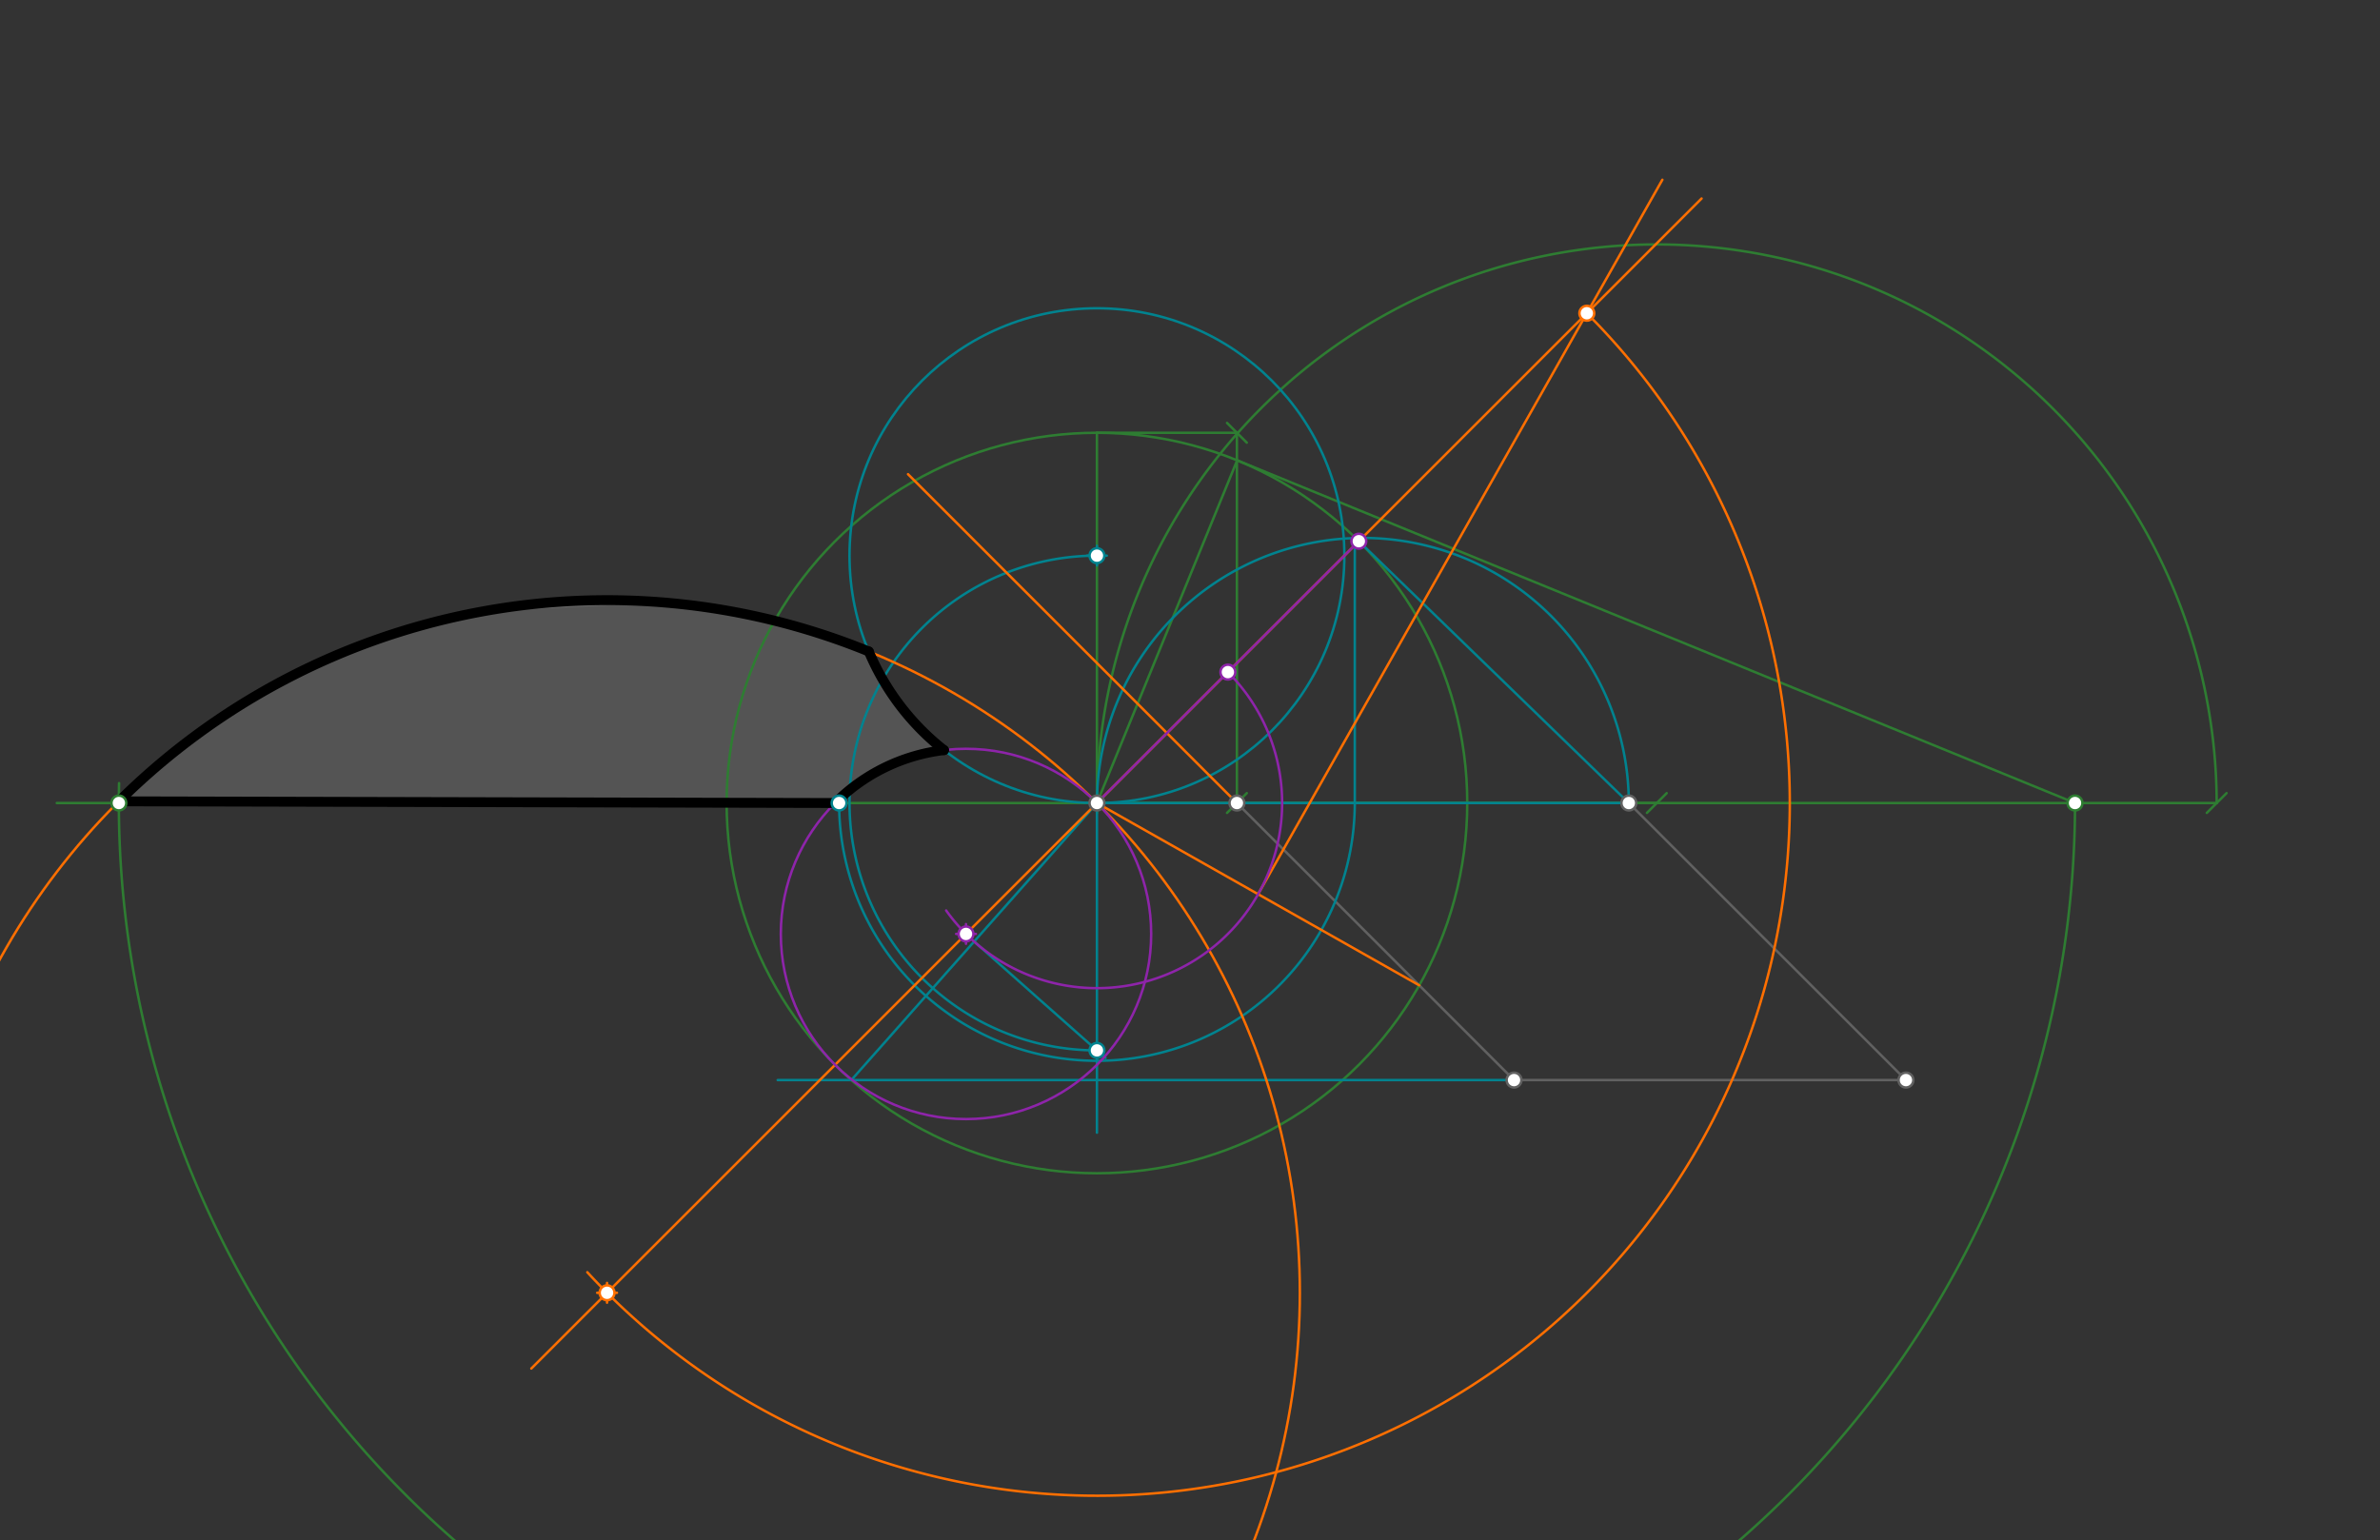 <svg xmlns="http://www.w3.org/2000/svg" class="svg--816" height="100%" preserveAspectRatio="xMidYMid meet" viewBox="0 0 964 624" width="100%"><rect x="0" y="0" width="964" height="624" fill="#333333" stroke="none"/><defs><marker id="marker-arrow" markerHeight="16" markerUnits="userSpaceOnUse" markerWidth="24" orient="auto-start-reverse" refX="24" refY="4" viewBox="0 0 24 8"><path d="M 0 0 L 24 4 L 0 8 z" stroke="inherit"></path></marker></defs><g class="aux-layer--949"></g><g class="main-layer--75a"><g class="element--733"><g fill="#757575" opacity="0.5"><path d="M 48.144 324.643 L 48.144 324.643 L 48.144 324.643 A 280.616 280.616 0 0 1 90.225 290.267 L 48.144 324.643 A 280.616 280.616 0 0 1 90.225 290.267 Z" stroke="none"></path></g></g><g class="element--733"><g fill="#757575" opacity="0.5"><path d="M 111.349 277.489 L 111.349 277.489 L 111.349 277.489 A 280.616 280.616 0 0 1 168.655 253.974 L 111.349 277.489 A 280.616 280.616 0 0 1 168.655 253.974 Z" stroke="none"></path></g></g><g class="element--733"><g fill="#757575" opacity="0.5"><path d="M 195.723 247.657 L 195.723 247.657 L 195.723 247.657 A 280.616 280.616 0 0 1 269.673 244.148 L 195.723 247.657 A 280.616 280.616 0 0 1 269.673 244.148 Z" stroke="none"></path></g></g><g class="element--733"><g fill="#757575" opacity="0.5"><path d="M 339.873 325.328 L 48.144 324.643 L 48.144 324.643 L 48.144 324.643 A 280.616 280.616 0 0 1 351.784 263.888 L 351.917 263.942 L 351.917 263.942 A 100.22 100.22 0 0 0 382.36 303.89 L 382.36 303.89 L 382.36 303.89 A 75.006 75.006 0 0 0 339.072 324.502 Z" stroke="none"></path></g></g><g class="element--733"><line stroke="#616161" stroke-dasharray="none" stroke-linecap="round" stroke-width="1" x1="501" x2="659.74" y1="325.328" y2="325.328"></line></g><g class="element--733"><line stroke="#616161" stroke-dasharray="none" stroke-linecap="round" stroke-width="1" x1="501" x2="613.246" y1="325.328" y2="437.574"></line></g><g class="element--733"><line stroke="#616161" stroke-dasharray="none" stroke-linecap="round" stroke-width="1" x1="613.246" x2="771.986" y1="437.574" y2="437.574"></line></g><g class="element--733"><line stroke="#616161" stroke-dasharray="none" stroke-linecap="round" stroke-width="1" x1="659.74" x2="771.986" y1="325.328" y2="437.574"></line></g><g class="element--733"><line stroke="#2E7D32" stroke-dasharray="none" stroke-linecap="round" stroke-width="1" x1="444.307" x2="501" y1="325.328" y2="325.328"></line><path d="M505,321.328 l-8,8" stroke="#2E7D32" stroke-linecap="round" stroke-width="1" transform="rotate(180, 501, 325.328)"></path></g><g class="element--733"><line stroke="#2E7D32" stroke-dasharray="none" stroke-linecap="round" stroke-width="1" x1="501" x2="897.85" y1="325.328" y2="325.328"></line><path d="M901.85,321.328 l-8,8" stroke="#2E7D32" stroke-linecap="round" stroke-width="1" transform="rotate(180, 897.85, 325.328)"></path></g><g class="element--733"><line stroke="#2E7D32" stroke-dasharray="none" stroke-linecap="round" stroke-width="1" x1="444.307" x2="671.079" y1="325.328" y2="325.328"></line><path d="M675.079,321.328 l-8,8" stroke="#2E7D32" stroke-linecap="round" stroke-width="1" transform="rotate(180, 671.079, 325.328)"></path></g><g class="element--733"><path d="M 444.307 325.328 A 226.772 226.772 0 0 1 897.85 325.328" fill="none" stroke="#2E7D32" stroke-dasharray="none" stroke-linecap="round" stroke-width="1"></path></g><g class="element--733"><line stroke="#2E7D32" stroke-dasharray="none" stroke-linecap="round" stroke-width="1" x1="501" x2="501" y1="325.328" y2="175.333"></line><path d="M505,171.333 l-8,8" stroke="#2E7D32" stroke-linecap="round" stroke-width="1" transform="rotate(90, 501, 175.333)"></path></g><g class="element--733"><line stroke="#2E7D32" stroke-dasharray="none" stroke-linecap="round" stroke-width="1" x1="501" x2="444.307" y1="175.333" y2="175.333"></line></g><g class="element--733"><line stroke="#2E7D32" stroke-dasharray="none" stroke-linecap="round" stroke-width="1" x1="444.307" x2="444.307" y1="325.328" y2="175.333"></line></g><g class="element--733"><g class="center--a87"><line x1="440.307" y1="325.328" x2="448.307" y2="325.328" stroke="#2E7D32" stroke-width="1" stroke-linecap="round"></line><line x1="444.307" y1="321.328" x2="444.307" y2="329.328" stroke="#2E7D32" stroke-width="1" stroke-linecap="round"></line><circle class="hit--87b" cx="444.307" cy="325.328" r="4" stroke="none" fill="transparent"></circle></g><circle cx="444.307" cy="325.328" fill="none" r="149.995" stroke="#2E7D32" stroke-dasharray="none" stroke-width="1"></circle></g><g class="element--733"><line stroke="#2E7D32" stroke-dasharray="none" stroke-linecap="round" stroke-width="1" x1="444.307" x2="501.098" y1="325.328" y2="186.5"></line></g><g class="element--733"><line stroke="#2E7D32" stroke-dasharray="none" stroke-linecap="round" stroke-width="1" x1="501.098" x2="840.47" y1="186.5" y2="325.328"></line></g><g class="element--733"><line stroke="#2E7D32" stroke-dasharray="none" stroke-linecap="round" stroke-width="1" x1="444.307" x2="23" y1="325.328" y2="325.328"></line></g><g class="element--733"><path d="M 840.47 325.328 A 396.163 396.163 0 1 1 48.226 317.279" fill="none" stroke="#2E7D32" stroke-dasharray="none" stroke-linecap="round" stroke-width="1"></path></g><g class="element--733"><line stroke="#00838F" stroke-dasharray="none" stroke-linecap="round" stroke-width="1" x1="444.307" x2="659.74" y1="325.328" y2="325.328"></line></g><g class="element--733"><path d="M 444.307 325.328 A 107.717 107.717 0 0 1 659.74 325.328" fill="none" stroke="#00838F" stroke-dasharray="none" stroke-linecap="round" stroke-width="1"></path></g><g class="element--733"><line stroke="#00838F" stroke-dasharray="none" stroke-linecap="round" stroke-width="1" x1="659.74" x2="548.741" y1="325.328" y2="217.662"></line></g><g class="element--733"><line stroke="#00838F" stroke-dasharray="none" stroke-linecap="round" stroke-width="1" x1="548.741" x2="548.741" y1="217.662" y2="325.328"></line></g><g class="element--733"><path d="M 548.741 325.328 A 104.434 104.434 0 1 1 339.924 322.06" fill="none" stroke="#00838F" stroke-dasharray="none" stroke-linecap="round" stroke-width="1"></path></g><g class="element--733"><line stroke="#00838F" stroke-dasharray="none" stroke-linecap="round" stroke-width="1" x1="613.246" x2="315" y1="437.574" y2="437.574"></line></g><g class="element--733"><line stroke="#00838F" stroke-dasharray="none" stroke-linecap="round" stroke-width="1" x1="444.307" x2="444.307" y1="325.328" y2="458.885"></line></g><g class="element--733"><line stroke="#00838F" stroke-dasharray="none" stroke-linecap="round" stroke-width="1" x1="344.811" x2="444.307" y1="437.574" y2="325.328"></line></g><g class="element--733"><line stroke="#00838F" stroke-dasharray="none" stroke-linecap="round" stroke-width="1" x1="394.559" x2="447.785" y1="381.451" y2="428.631"></line></g><g class="element--733"><path d="M 444.307 425.548 A 100.22 100.22 0 0 1 444.307 225.108" fill="none" stroke="#00838F" stroke-dasharray="none" stroke-linecap="round" stroke-width="1"></path></g><g class="element--733"><g class="center--a87"><line x1="440.307" y1="225.108" x2="448.307" y2="225.108" stroke="#00838F" stroke-width="1" stroke-linecap="round"></line><line x1="444.307" y1="221.108" x2="444.307" y2="229.108" stroke="#00838F" stroke-width="1" stroke-linecap="round"></line><circle class="hit--87b" cx="444.307" cy="225.108" r="4" stroke="none" fill="transparent"></circle></g><circle cx="444.307" cy="225.108" fill="none" r="100.22" stroke="#00838F" stroke-dasharray="none" stroke-width="1"></circle></g><g class="element--733"><line stroke="#FF6F00" stroke-dasharray="none" stroke-linecap="round" stroke-width="1" x1="501" x2="367.779" y1="325.328" y2="192.107"></line></g><g class="element--733"><line stroke="#FF6F00" stroke-dasharray="none" stroke-linecap="round" stroke-width="1" x1="574.858" x2="444.307" y1="399.186" y2="325.328"></line></g><g class="element--733"><line stroke="#FF6F00" stroke-dasharray="none" stroke-linecap="round" stroke-width="1" x1="509.583" x2="673.324" y1="362.257" y2="72.83"></line></g><g class="element--733"><line stroke="#FF6F00" stroke-dasharray="none" stroke-linecap="round" stroke-width="1" x1="444.307" x2="689.208" y1="325.328" y2="80.427"></line></g><g class="element--733"><line stroke="#FF6F00" stroke-dasharray="none" stroke-linecap="round" stroke-width="1" x1="444.307" x2="215.208" y1="325.328" y2="554.427"></line></g><g class="element--733"><path d="M 642.732 126.903 A 280.616 280.616 0 1 1 237.894 515.43" fill="none" stroke="#FF6F00" stroke-dasharray="none" stroke-linecap="round" stroke-width="1"></path></g><g class="element--733"><g class="center--a87"><line x1="241.882" y1="523.753" x2="249.882" y2="523.753" stroke="#FF6F00" stroke-width="1" stroke-linecap="round"></line><line x1="245.882" y1="519.753" x2="245.882" y2="527.753" stroke="#FF6F00" stroke-width="1" stroke-linecap="round"></line><circle class="hit--87b" cx="245.882" cy="523.753" r="4" stroke="none" fill="transparent"></circle></g><circle cx="245.882" cy="523.753" fill="none" r="280.616" stroke="#FF6F00" stroke-dasharray="none" stroke-width="1"></circle></g><g class="element--733"><line stroke="#8E24AA" stroke-dasharray="none" stroke-linecap="round" stroke-width="1" x1="550.382" x2="444.307" y1="219.253" y2="325.328"></line></g><g class="element--733"><path d="M 497.345 272.291 A 75.006 75.006 0 1 1 383.231 368.867" fill="none" stroke="#8E24AA" stroke-dasharray="none" stroke-linecap="round" stroke-width="1"></path></g><g class="element--733"><g class="center--a87"><line x1="387.27" y1="378.366" x2="395.27" y2="378.366" stroke="#8E24AA" stroke-width="1" stroke-linecap="round"></line><line x1="391.27" y1="374.366" x2="391.27" y2="382.366" stroke="#8E24AA" stroke-width="1" stroke-linecap="round"></line><circle class="hit--87b" cx="391.27" cy="378.366" r="4" stroke="none" fill="transparent"></circle></g><circle cx="391.27" cy="378.366" fill="none" r="75.006" stroke="#8E24AA" stroke-dasharray="none" stroke-width="1"></circle></g><g class="element--733"><line stroke="#000000" stroke-dasharray="none" stroke-linecap="round" stroke-width="4" x1="339.873" x2="48.144" y1="325.328" y2="324.643"></line></g><g class="element--733"><path d="M 338.236 325.324 A 75.006 75.006 0 0 1 382.36 303.89" fill="none" stroke="#000000" stroke-dasharray="none" stroke-linecap="round" stroke-width="4"></path></g><g class="element--733"><path d="M 382.36 303.89 A 100.22 100.22 0 0 1 351.917 263.942" fill="none" stroke="#000000" stroke-dasharray="none" stroke-linecap="round" stroke-width="4"></path></g><g class="element--733"><path d="M 351.917 263.942 A 280.616 280.616 0 0 0 48.144 324.643" fill="none" stroke="#000000" stroke-dasharray="none" stroke-linecap="round" stroke-width="4"></path></g><g class="element--733"><circle cx="501" cy="325.328" r="3" stroke="#616161" stroke-width="1" fill="#ffffff"></circle>}</g><g class="element--733"><circle cx="659.74" cy="325.328" r="3" stroke="#616161" stroke-width="1" fill="#ffffff"></circle>}</g><g class="element--733"><circle cx="771.986" cy="437.574" r="3" stroke="#616161" stroke-width="1" fill="#ffffff"></circle>}</g><g class="element--733"><circle cx="613.246" cy="437.574" r="3" stroke="#616161" stroke-width="1" fill="#ffffff"></circle>}</g><g class="element--733"><circle cx="444.307" cy="325.328" r="3" stroke="#616161" stroke-width="1" fill="#ffffff"></circle>}</g><g class="element--733"><circle cx="840.47" cy="325.328" r="3" stroke="#2E7D32" stroke-width="1" fill="#ffffff"></circle>}</g><g class="element--733"><circle cx="48.144" cy="325.328" r="3" stroke="#2E7D32" stroke-width="1" fill="#ffffff"></circle>}</g><g class="element--733"><circle cx="339.873" cy="325.328" r="3" stroke="#00838F" stroke-width="1" fill="#ffffff"></circle>}</g><g class="element--733"><circle cx="444.307" cy="425.548" r="3" stroke="#00838F" stroke-width="1" fill="#ffffff"></circle>}</g><g class="element--733"><circle cx="444.307" cy="225.108" r="3" stroke="#00838F" stroke-width="1" fill="#ffffff"></circle>}</g><g class="element--733"><circle cx="642.732" cy="126.903" r="3" stroke="#FF6F00" stroke-width="1" fill="#ffffff"></circle>}</g><g class="element--733"><circle cx="245.882" cy="523.753" r="3" stroke="#FF6F00" stroke-width="1" fill="#ffffff"></circle>}</g><g class="element--733"><circle cx="550.382" cy="219.253" r="3" stroke="#8E24AA" stroke-width="1" fill="#ffffff"></circle>}</g><g class="element--733"><circle cx="497.345" cy="272.291" r="3" stroke="#8E24AA" stroke-width="1" fill="#ffffff"></circle>}</g><g class="element--733"><circle cx="391.27" cy="378.366" r="3" stroke="#8E24AA" stroke-width="1" fill="#ffffff"></circle>}</g></g><g class="snaps-layer--ac6"></g><g class="temp-layer--52d"></g></svg>